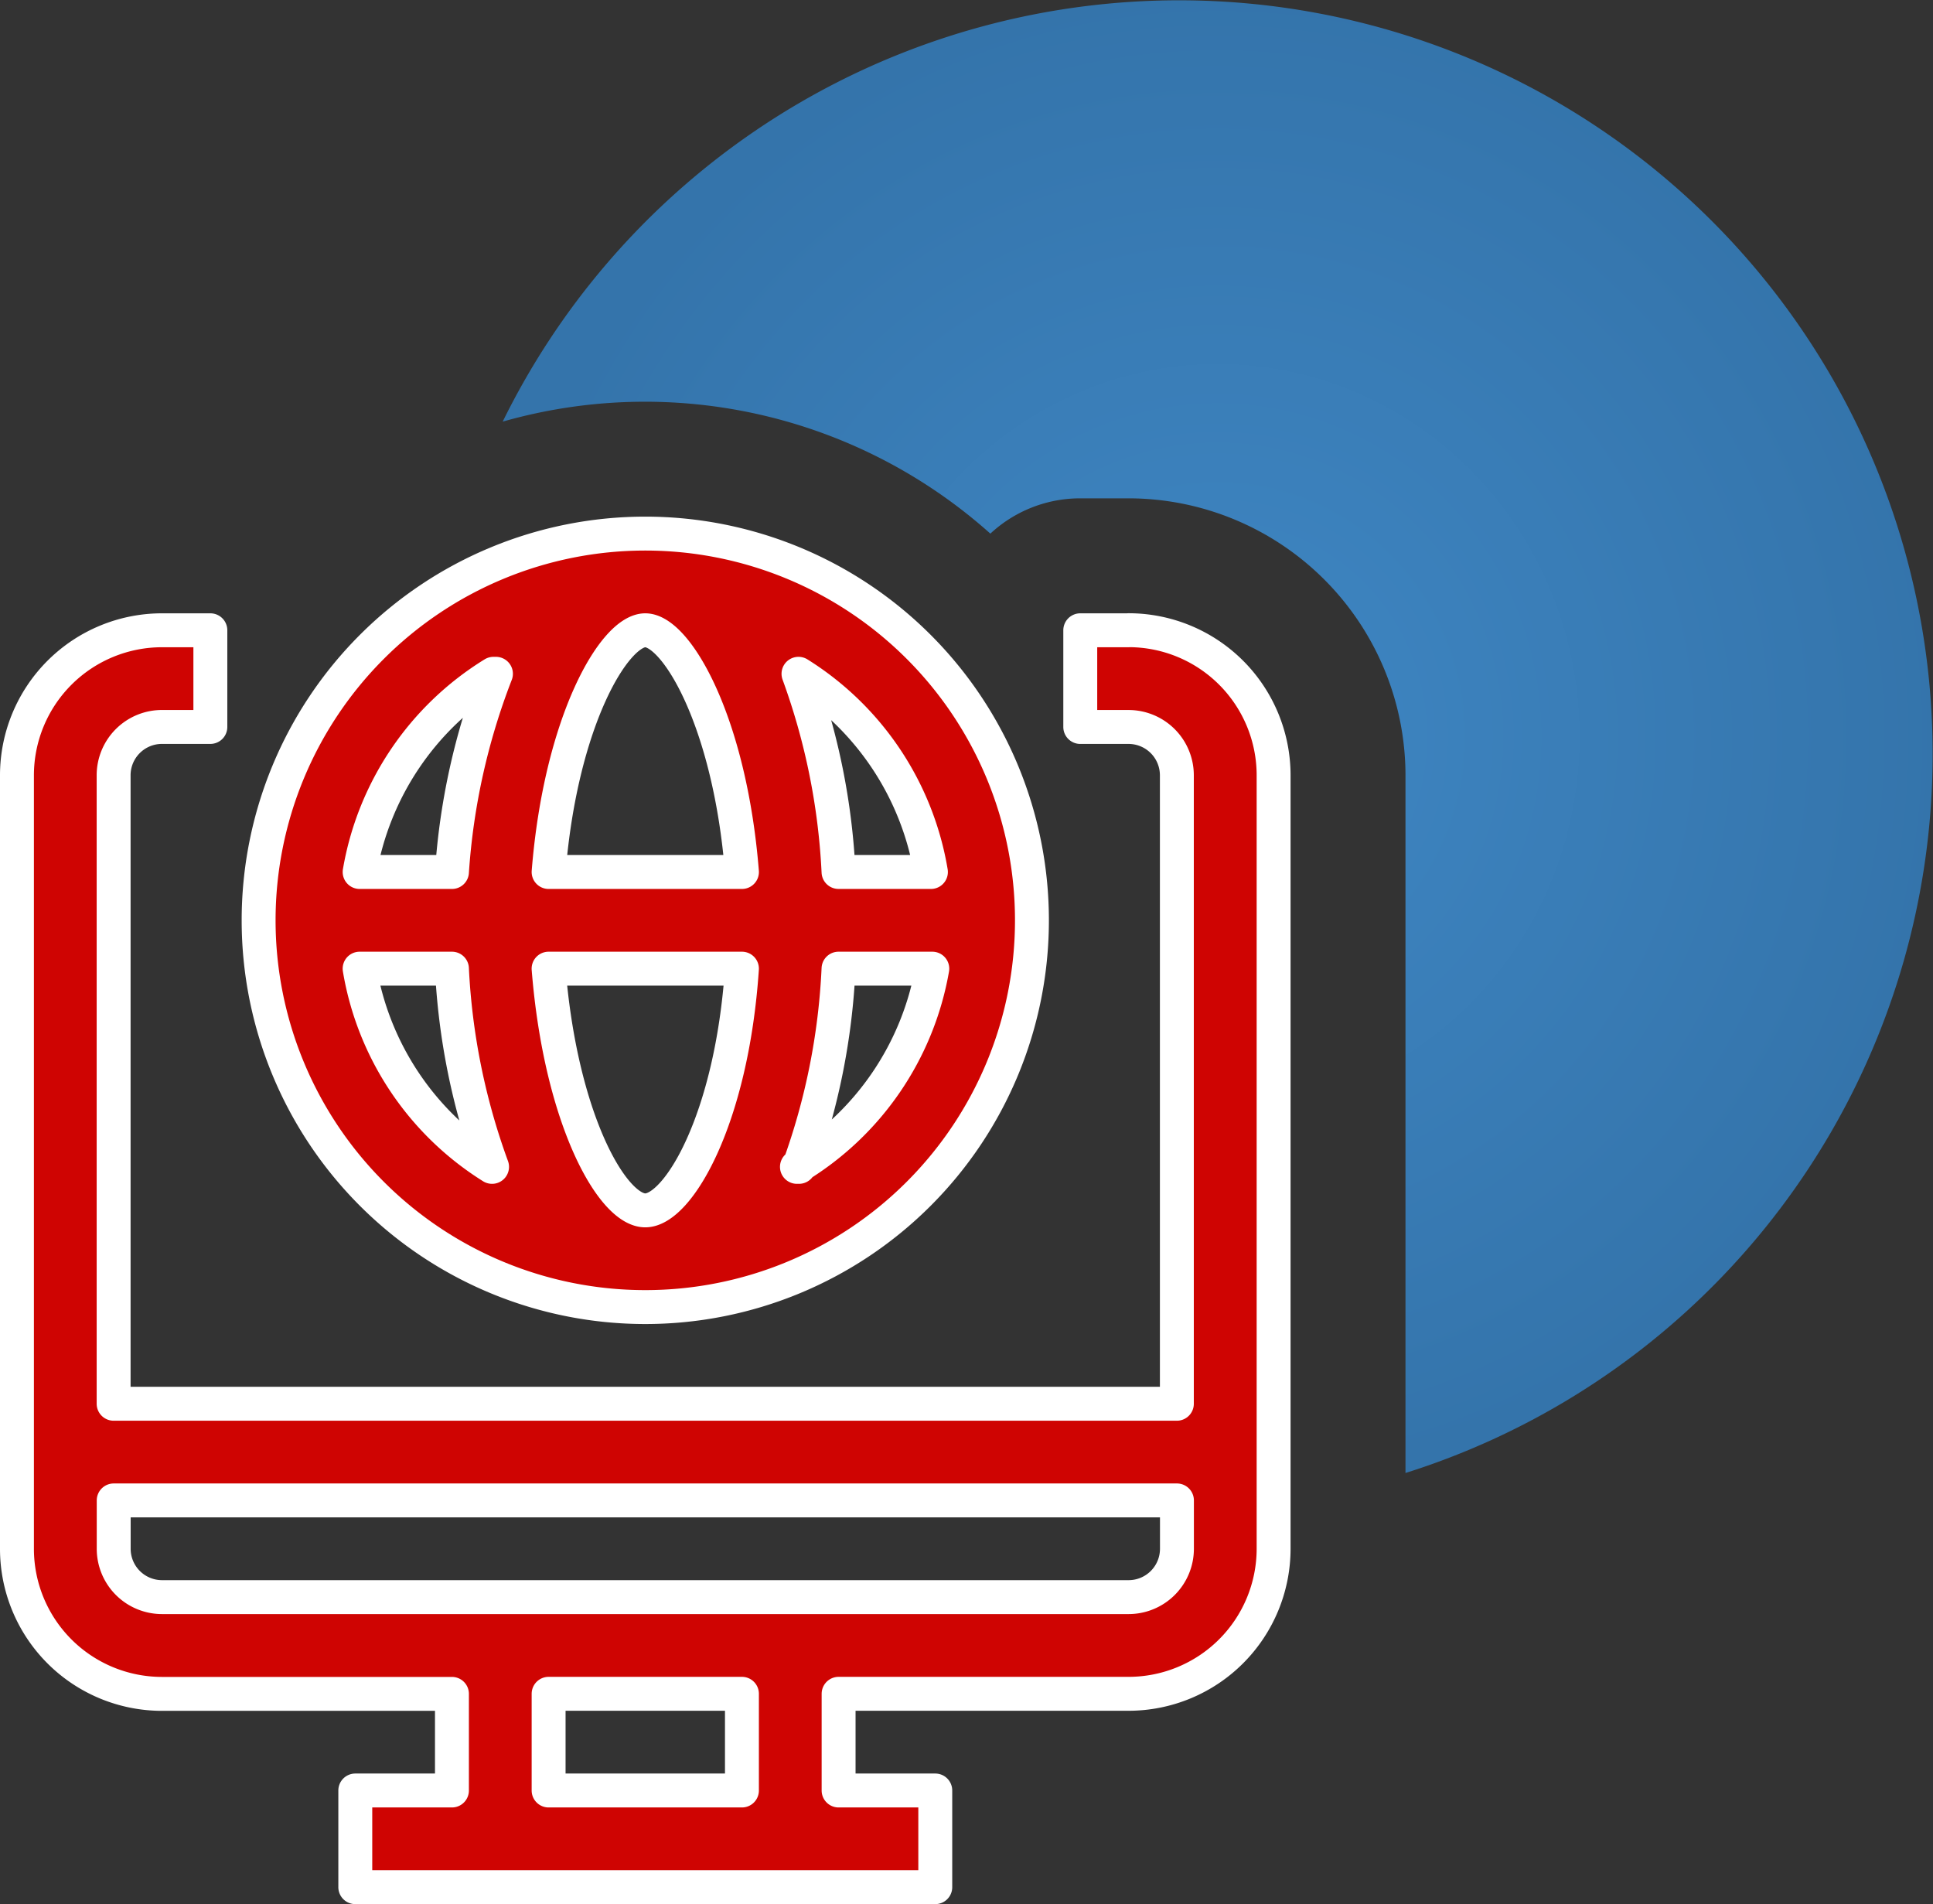 <svg xmlns="http://www.w3.org/2000/svg" xmlns:xlink="http://www.w3.org/1999/xlink" width="102.599" height="101.046" viewBox="0 0 102.599 101.046">
  <rect x="0" y="0" width="102.599" height="101.046" fill="#333333" stroke="none"/>
  <defs>
    <radialGradient id="radial-gradient" cx="0.5" cy="0.5" r="0.5" gradientUnits="objectBoundingBox">
      <stop offset="0" stop-color="#3f87c4"/>
      <stop offset="1" stop-color="#3474ab"/>
    </radialGradient>
  </defs>
  <g id="hp-spot-ob" transform="translate(-526.401 -3116.998)">
    <path id="Subtraction_14" data-name="Subtraction 14" d="M16144.7,16623.313v-37.025a14.714,14.714,0,0,0-14.7-14.7h-2.562a7,7,0,0,0-4.772,1.873,27.509,27.509,0,0,0-25.885-5.943,40,40,0,1,1,47.918,55.793Z" transform="translate(-15543.699 -13428.145)" fill="url(#radial-gradient)"/>
    <g id="_20_Online_Business_E_business_Online_Banking_Online_Investment" data-name="20 Online Business, E business, Online Banking, Online Investment" transform="translate(524.301 3143.314)">
      <path id="Path_1271" data-name="Path 1271" d="M62,7.131H59.438v5.131H62a2.565,2.565,0,0,1,2.565,2.565v33.35H8.131V14.827A2.565,2.565,0,0,1,10.7,12.261h2.565V7.131H10.7a7.7,7.7,0,0,0-7.7,7.7V55.873a7.7,7.7,0,0,0,7.7,7.7H26.088V68.7H20.958V73.83H51.742V68.7H46.611V63.569H62a7.7,7.7,0,0,0,7.7-7.7V14.827a7.7,7.7,0,0,0-7.7-7.7ZM41.48,68.7H31.219V63.569H41.48ZM62,58.438H10.7a2.565,2.565,0,0,1-2.565-2.565V53.307H64.569v2.565A2.565,2.565,0,0,1,62,58.438ZM36.35,43.046A20.523,20.523,0,1,0,15.827,22.523,20.523,20.523,0,0,0,36.35,43.046ZM21.188,25.088h4.9a35.582,35.582,0,0,0,2.129,10.518,15.392,15.392,0,0,1-7.029-10.518ZM36.35,7.131c1.642,0,4.489,4.823,5.131,12.827H31.219C31.86,11.954,34.708,7.131,36.35,7.131ZM41.48,25.088c-.539,8-3.386,12.827-5.131,12.827s-4.489-4.823-5.131-12.827Zm3.027,10.518a35.582,35.582,0,0,0,2.1-10.518h4.977A15.392,15.392,0,0,1,44.4,35.606Zm7-15.649h-4.9A35.581,35.581,0,0,0,44.482,9.44,15.392,15.392,0,0,1,51.511,19.958ZM28.423,9.44a35.582,35.582,0,0,0-2.334,10.518h-4.9A15.392,15.392,0,0,1,28.294,9.44Z" transform="translate(0 0)" fill="#cf0402" stroke="#fff" stroke-linejoin="round" stroke-width="1.8"/>
    </g>
  </g>
</svg>
